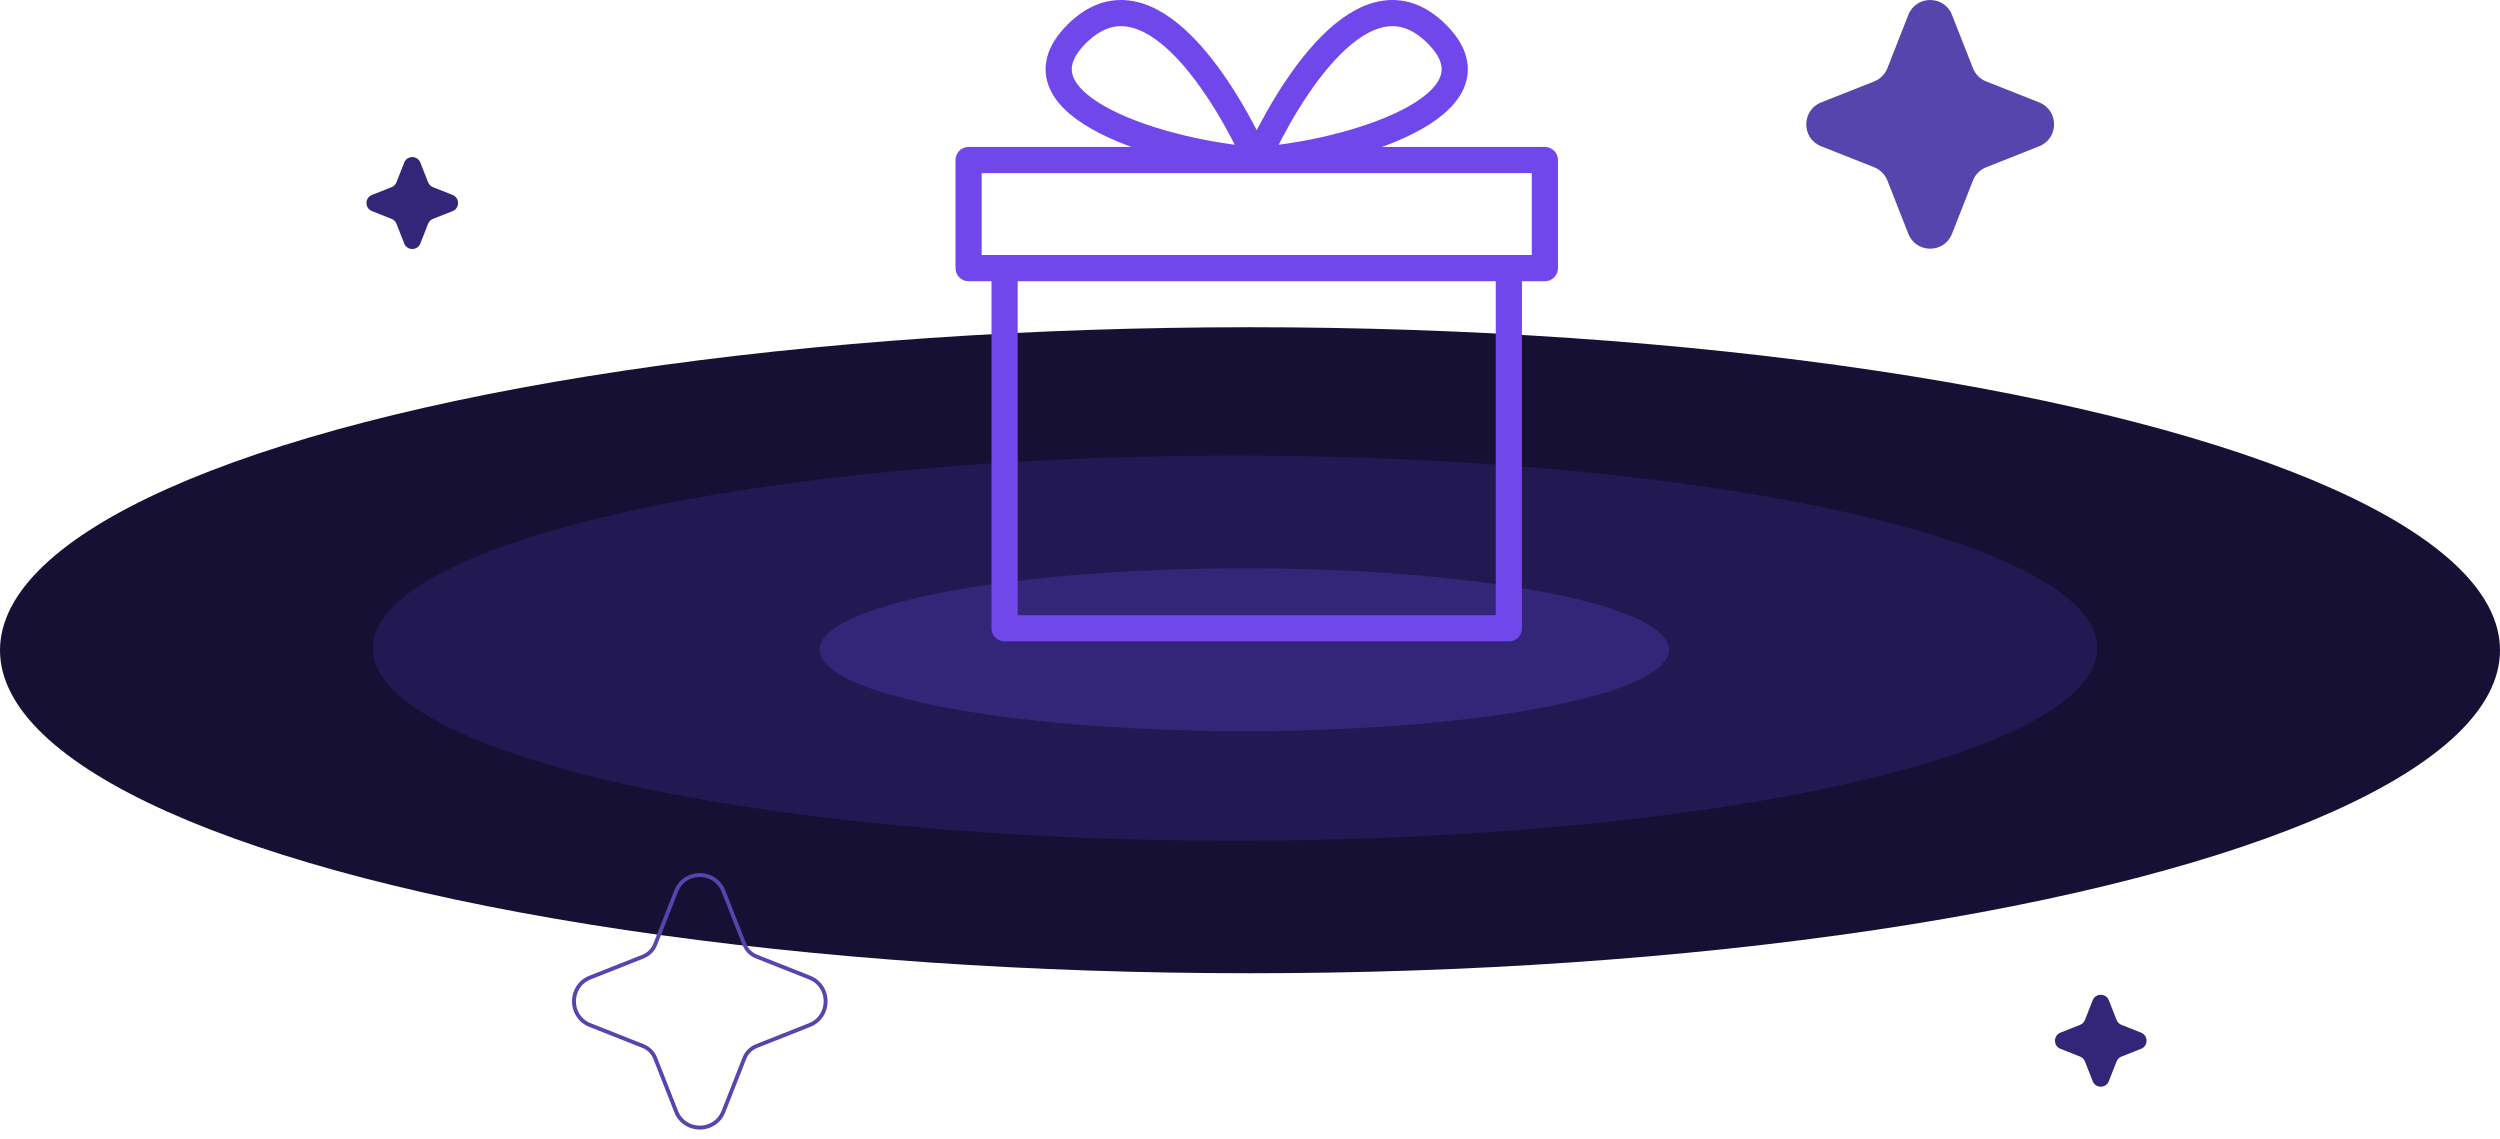 <svg width="191" height="87" viewBox="0 0 191 87" fill="none" xmlns="http://www.w3.org/2000/svg">
<ellipse cx="95.5" cy="49.678" rx="95.5" ry="24.678" fill="#161035"/>
<ellipse cx="94.35" cy="49.519" rx="65.877" ry="14.711" fill="#221852"/>
<ellipse cx="95.058" cy="49.638" rx="32.452" ry="6.219" fill="#332678"/>
<path d="M115.276 20.483V48H76.752V20.483M115.276 20.483H76.752M115.276 20.483H118.028V12.228H74V20.483H76.752M96.014 12.228C98.307 7.183 104.269 -2.907 109.772 2.597C115.276 8.1 102.893 11.769 96.014 12.228ZM96.014 12.228C93.721 7.183 87.759 -2.907 82.255 2.597C76.752 8.1 89.135 11.769 96.014 12.228Z" stroke="#7047EB" stroke-width="2" stroke-linecap="round" stroke-linejoin="round"/>
<path d="M145.795 1.14C146.393 -0.38 148.537 -0.38 149.134 1.14L150.732 5.206C150.914 5.67 151.28 6.038 151.743 6.221L155.794 7.824C157.309 8.424 157.309 10.576 155.794 11.175L151.743 12.779C151.28 12.962 150.914 13.33 150.732 13.794L149.134 17.86C148.537 19.38 146.393 19.38 145.795 17.86L144.198 13.794C144.015 13.33 143.649 12.962 143.187 12.779L139.136 11.175C137.621 10.576 137.621 8.424 139.136 7.824L143.187 6.221C143.649 6.038 144.015 5.67 144.198 5.206L145.795 1.14Z" fill="#5545AD"/>
<path d="M51.656 68.086C52.304 66.439 54.626 66.439 55.273 68.086L56.871 72.151C57.038 72.577 57.374 72.913 57.798 73.081L61.849 74.685C63.49 75.334 63.49 77.666 61.849 78.315L57.798 79.919C57.374 80.087 57.038 80.423 56.871 80.849L55.274 84.914C54.627 86.561 52.304 86.562 51.656 84.915V84.914L50.059 80.849C49.891 80.423 49.556 80.087 49.132 79.919L45.081 78.315C43.44 77.666 43.44 75.334 45.081 74.685L49.132 73.081C49.555 72.913 49.891 72.577 50.059 72.151L51.656 68.086Z" stroke="#5545AD" stroke-width="0.3"/>
<path d="M30.881 12.421C31.102 11.86 31.894 11.86 32.115 12.421L32.706 13.924C32.773 14.096 32.908 14.232 33.079 14.299L34.576 14.892C35.136 15.114 35.136 15.909 34.576 16.13L33.079 16.723C32.908 16.791 32.773 16.927 32.706 17.098L32.115 18.601C31.894 19.163 31.102 19.163 30.881 18.601L30.291 17.098C30.223 16.927 30.088 16.791 29.917 16.723L28.42 16.13C27.86 15.909 27.86 15.114 28.42 14.892L29.917 14.299C30.088 14.232 30.223 14.096 30.291 13.924L30.881 12.421Z" fill="#332678"/>
<path d="M159.881 76.421C160.102 75.859 160.894 75.859 161.115 76.421L161.706 77.924C161.773 78.096 161.908 78.231 162.079 78.299L163.576 78.892C164.136 79.114 164.136 79.909 163.576 80.13L162.079 80.723C161.908 80.791 161.773 80.927 161.706 81.098L161.115 82.601C160.894 83.163 160.102 83.163 159.881 82.601L159.291 81.098C159.223 80.927 159.088 80.791 158.917 80.723L157.42 80.13C156.86 79.909 156.86 79.114 157.42 78.892L158.917 78.299C159.088 78.231 159.223 78.096 159.291 77.924L159.881 76.421Z" fill="#332678"/>
</svg>
